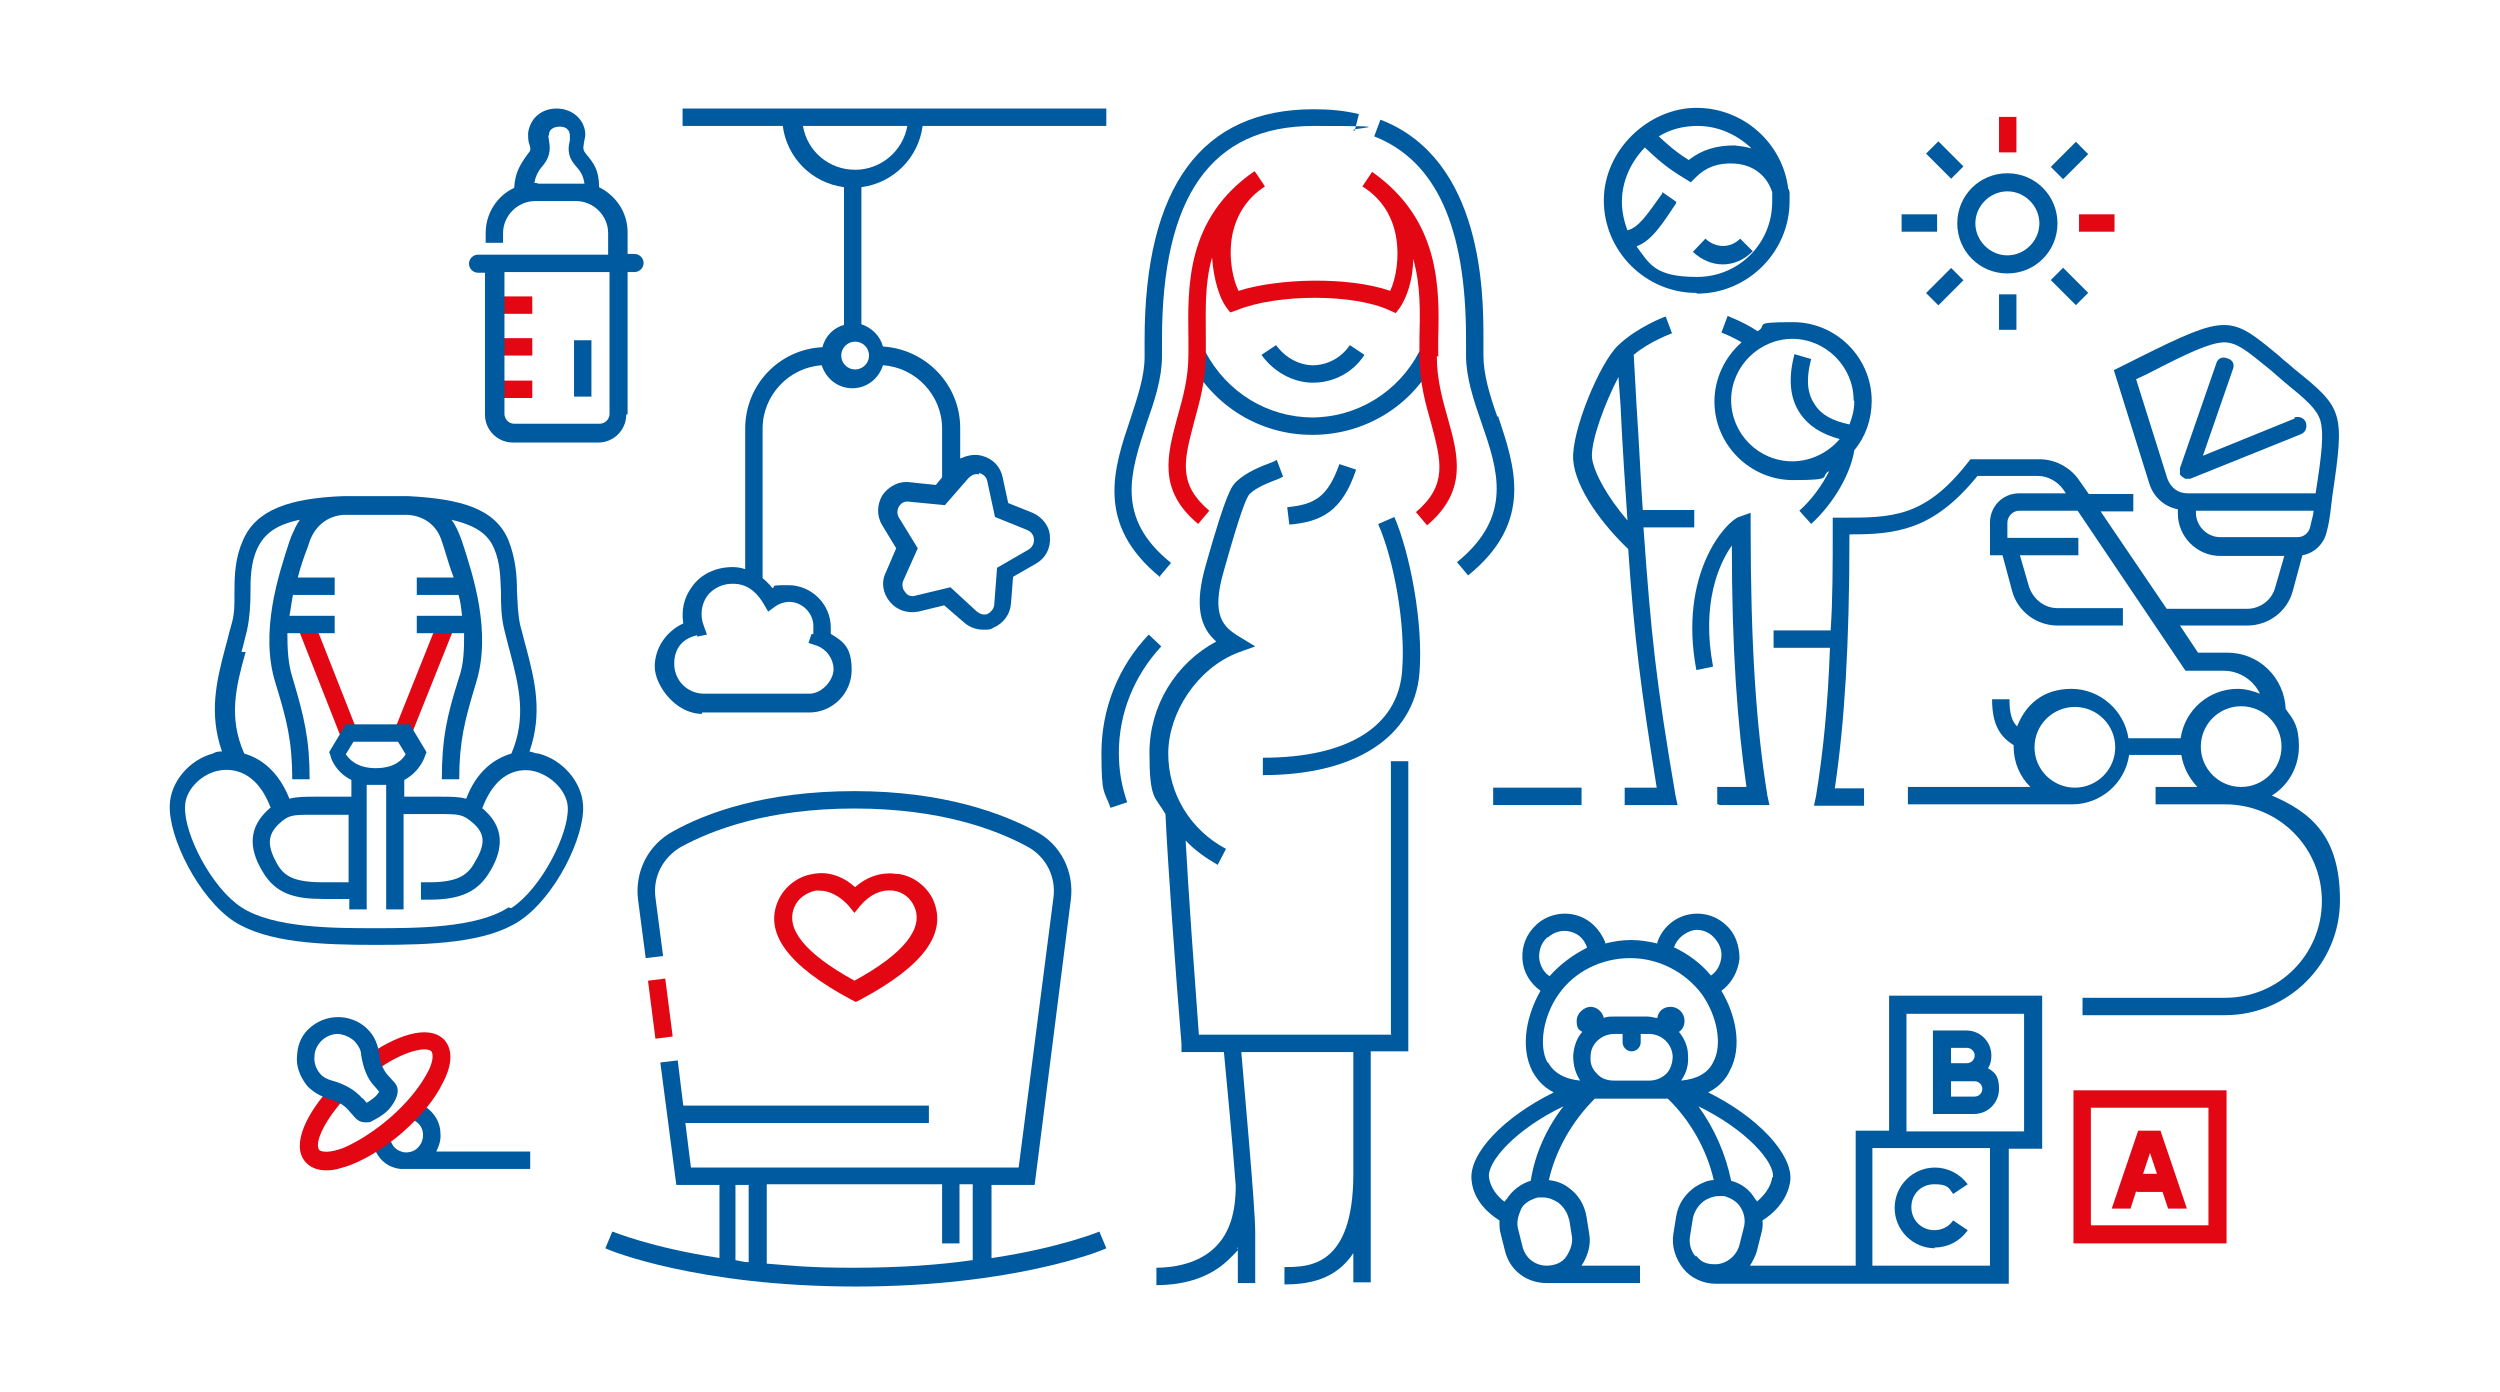 <?xml version="1.0" encoding="UTF-8"?>
<svg xmlns="http://www.w3.org/2000/svg" version="1.1" viewBox="0 0 359.3 200">
  <defs>
    <style>
      .cls-1 {
        fill: #e30613;
      }

      .cls-2 {
        fill: #005aa0;
      }
    </style>
  </defs>
  <!-- Generator: Adobe Illustrator 28.7.1, SVG Export Plug-In . SVG Version: 1.2.0 Build 142)  -->
  <g>
    <g id="Lager_2">
      <g>
        <path class="cls-2" d="M63.3,162.9c0-1.5-.8-2.9-2.1-3.8l-1.2-.8-1.4,2.1,1.2.8c.6.4,1,1.1,1,1.9s-.3,1.4-.8,1.9-1.3.7-2,.6c-.8-.2-1.4-.6-1.7-1.3l-.7-1.3-2.3,1.2.7,1.3c.7,1.4,1.9,2.3,3.5,2.5.3,0,.6,0,.9,0s0,0,0,0h17.8v-2.5h-13.5c.4-.8.7-1.7.6-2.6h0Z"/>
        <path class="cls-1" d="M52.7,151.7l1.4,2.1c4.1-2.9,7.2-3.4,7.9-2.7.3.4.3,1.6-.7,3.3-1.1,2-2.9,4.2-5.2,6.2s-4.7,3.5-6.8,4.4c-1.9.7-3,.6-3.4.3-.7-.8.3-3.7,3.6-7.4l-1.9-1.7c-3.3,3.5-5.9,8.3-3.7,10.8.7.8,1.7,1.2,3,1.2s2-.3,3.3-.7c2.4-.9,5.2-2.6,7.7-4.8,2.5-2.2,4.6-4.7,5.7-7,1.4-2.6,1.5-4.8.3-6.2-2.3-2.5-7.3-.5-11.2,2.3h0Z"/>
        <rect class="cls-1" x="93.7" y="140.8" width="2.5" height="8.4" transform="translate(-17.7 13.2) rotate(-7.3)"/>
        <path class="cls-1" d="M128.9,125.6c-2.1-.3-4.2.3-6,1.9-1.8-1.6-3.9-2.3-6-1.9-2.2.3-4.1,1.8-5,3.7-2.2,4.7,1.3,9.5,10.5,14.4l.6.3.6-.3c9.2-4.9,12.6-9.6,10.5-14.4-.9-1.9-2.8-3.4-5-3.7h-.2ZM122.9,141c-7.3-4-10.1-7.6-8.7-10.7.5-1.2,1.7-2,3-2.3h.6c1.4,0,2.9.8,4.1,2.1l.9,1.1.9-1.1c1.4-1.6,3-2.3,4.7-2.1,1.4.2,2.5,1.1,3,2.3,1.4,3.1-1.5,6.8-8.7,10.7h0Z"/>
        <path class="cls-1" d="M307.1,171.3h3.7l.8,2.4h2.7l-3.8-11.2h-3.2l-3.8,11.2h2.7l.8-2.5h0ZM309,165.7l1,3h-2l1-3h0Z"/>
        <path class="cls-1" d="M298,156.7v22h22v-22h-22ZM317.4,176.1h-16.9v-16.9h16.9v16.9Z"/>
        <rect class="cls-1" x="71.3" y="42.6" width="5.2" height="2.5"/>
        <rect class="cls-1" x="71.3" y="48.6" width="5.2" height="2.5"/>
        <rect class="cls-1" x="71.3" y="54.7" width="5.2" height="2.5"/>
        <rect class="cls-1" x="52.6" y="96.2" width="16.8" height="2.5" transform="translate(-52.1 117.9) rotate(-68.2)"/>
        <rect class="cls-1" x="45.7" y="89.1" width="2.5" height="16.8" transform="translate(-32.4 24) rotate(-21.5)"/>
        <rect class="cls-1" x="287.3" y="16.8" width="2.5" height="5.1"/>
        <rect class="cls-1" x="298.8" y="30.8" width="5.1" height="2.5"/>
        <path class="cls-2" d="M101.2,102.4h15.1c3.4,0,6.1-2.8,6.1-6.1s-1.2-4.1-3-5.2v-.9c0-3.4-2.8-6.1-6.1-6.1s-1.5.2-2.3.4c-.4-.5-.9-1-1.4-1.4v-21.5c0-4.8,3.8-8.8,8.5-9.1.6,1.9,2.3,3.3,4.4,3.3s3.8-1.4,4.4-3.3c4.7.3,8.5,4.3,8.5,9.1v7l-.9,1.1-3.8-.4c-1.5-.2-3,.6-3.9,1.9-.8,1.4-.8,3,0,4.3l2,3.3-1.5,3.5c-.7,1.4-.4,3,.6,4.2s2.5,1.7,4.1,1.4l3.7-.9,2.9,2.5c.8.7,1.8,1,2.7,1s1,0,1.5-.3c1.4-.6,2.4-1.9,2.5-3.5l.3-3.8,3.3-1.9c1.4-.8,2.1-2.2,2-3.8,0-1.5-1.1-2.9-2.5-3.5l-3.5-1.4-.8-3.7c-.3-1.5-1.4-2.7-3-3.1-1.1-.3-2.2,0-3.1.4v-4.4c0-6.2-4.9-11.3-11.1-11.7-.4-1.5-1.6-2.7-3.1-3.2v-19.7c4.6-.6,8.2-4.2,8.8-8.8h26.4v-2.5h-60.9v2.5h14.4c.6,4.6,4.2,8.2,8.8,8.8v19.8c-1.5.4-2.7,1.6-3.1,3.2-6.2.3-11.1,5.4-11.1,11.7v20.2c-.6-.2-1.2-.3-1.8-.3-2.4,0-4.6,1-5.9,2.9-1.1,1.5-1.5,3.3-1.2,5.2-2.4,1.1-4.1,3.5-4.1,6.2s3,6.8,6.8,6.8v-.2ZM140.8,68c.6.2,1,.6,1.1,1.2l1.1,5.1,4.7,1.9c.6.3.9.8.9,1.4s-.3,1.1-.8,1.4l-4.5,2.6-.4,5.2c0,.6-.4,1.1-.9,1.4-.6.3-1.2,0-1.6-.3l-3.8-3.5-5,1.2c-.6.2-1.2,0-1.5-.5-.4-.4-.5-1.1-.3-1.6l2.1-4.7-2.7-4.4c-.3-.5-.3-1.1,0-1.6s.8-.8,1.4-.7l5.2.5,3.4-3.9c.4-.4,1-.7,1.5-.5v-.2ZM115.4,18.1h15c-.6,3.5-3.7,6.3-7.5,6.3s-6.9-2.7-7.5-6.3ZM122.9,49.1c1.1,0,2,.9,2,2s-.9,2-2,2-2-.9-2-2,.9-2,2-2ZM100.2,91.5l1.4-.3-.5-1.4c-.5-1.4-.3-2.9.5-4.1.8-1.1,2.2-1.8,3.6-1.8s0,0,.2,0c2.4,0,3.7,1.8,4.3,2.8l.7,1.2,1.1-.8c.6-.4,1.3-.6,1.9-.6,1.9,0,3.5,1.6,3.5,3.5s0,.8-.3,1.2l-.4,1.2,1.2.4c1.4.5,2.4,1.9,2.4,3.4s-1.6,3.5-3.5,3.5h-15.1c-2.4,0-4.3-1.9-4.3-4.3s1.4-3.7,3.3-4.1h0Z"/>
        <path class="cls-2" d="M55.4,159.9c.6-.5,1.1-1.2,1.4-1.8.7-1.4.2-2.1,0-2.4l-.9-1c-.8-.8-1.3-2-1.4-3.3-.2-1.2-.6-2.3-1.4-3.2-2.1-2.4-5.8-2.7-8.3-.7-1.3,1-2,2.4-2.1,4.1-.2,1.6.4,3.1,1.4,4.4.8.9,1.9,1.5,3,1.9,1.3.3,2.4.9,3.1,1.8l.9,1c.2.2.6.6,1.4.6s.6,0,1-.2c.6-.3,1.3-.7,1.9-1.2h0ZM52.1,157.9c-1.1-1.3-2.6-2.1-4.4-2.6-.7-.2-1.3-.5-1.7-1h0c-.6-.7-.9-1.6-.8-2.5,0-.9.5-1.8,1.2-2.4.6-.5,1.4-.8,2.1-.8s1.9.4,2.6,1.2c.4.5.8,1.1.8,1.8.3,1.9.9,3.5,2,4.6l.6.7c-.2.3-.4.6-.8.9-.4.3-.8.6-1,.7l-.6-.7h0Z"/>
        <path class="cls-2" d="M142.5,180.8v-10.5h6.2l5.2-41c.5-4-1.4-7.9-5-9.8-4.8-2.6-13.3-5.8-26.1-5.8s-21.3,3.1-26.1,5.8c-3.5,1.9-5.5,5.7-5,9.8l1.1,8.4,2.5-.3-1.1-8.4c-.4-3,1.1-5.8,3.7-7.3,4.6-2.5,12.6-5.5,24.9-5.5s20.3,3,24.9,5.5c2.6,1.4,4.1,4.3,3.7,7.3l-5,38.8h-47.1l-.8-6.4h35v-2.5h-35.3l-.8-6.5-2.5.3,2.3,17.6h6.2v10.5c-9.9-1.5-15.3-3.8-15.4-3.8l-1,2.4c.5.3,13.3,5.5,36,5.5s35.5-5.2,36-5.5l-1-2.4s-5.5,2.3-15.4,3.8ZM105.7,170.3h1.9v11.1c-.7,0-1.4-.2-1.9-.3v-10.9h0ZM110.2,181.6v-11.4h25.2v8.5h2.5v-8.5h1.9v10.9c-4.8.7-10.6,1.1-17.1,1.1s-8.9-.3-12.6-.6Z"/>
        <path class="cls-2" d="M278,179.3c1.9,0,3.7-.9,4.8-2.5l-2.1-1.4c-.6.9-1.6,1.4-2.7,1.4-1.8,0-3.3-1.4-3.3-3.3s1.4-3.3,3.3-3.3,2.1.5,2.7,1.4l2.1-1.4c-1.1-1.5-2.9-2.4-4.7-2.4-3.2,0-5.8,2.6-5.8,5.8s2.6,5.8,5.8,5.8h0Z"/>
        <path class="cls-2" d="M285.8,153.4c.3-.5.4-1.1.4-1.7,0-2-1.6-3.6-3.6-3.6h-4.8v12h5.9c2,0,3.6-1.6,3.6-3.6s-.7-2.4-1.6-3h0ZM280.4,150.6h2.3c.6,0,1.1.5,1.1,1.1s-.5,1.1-1.1,1.1h-2.3v-2.2ZM283.8,157.6h-3.4v-2.2h3.4c.6,0,1.1.5,1.1,1.1s-.5,1.1-1.1,1.1Z"/>
        <path class="cls-2" d="M271.5,162.5h-4.8v19.4h-15.2c.4-.6.8-1.4,1-2.1l.6-2.4c.2-.7.3-1.4.2-2,1.3-.8,3.6-2.7,4-5.7.4-3.8-4.7-9.2-11.8-12.7,1.6-.8,2.6-2,3.1-3.1,1.9-3.5.8-8.2-1.2-11.5,1.5-1.1,2.4-2.8,2.6-4.6,0-1.9-.6-3.7-2-4.9-1.5-1.4-3.6-1.9-5.6-1.4-1.9.5-3.5,1.9-4.2,3.9v.2c-1.3-.3-2.5-.5-3.8-.5s-2.5.2-3.7.5v-.2c-.8-1.9-2.3-3.4-4.3-3.9-1.9-.5-4.1,0-5.6,1.4-1.4,1.3-2.1,3-2,4.9s1.1,3.5,2.6,4.6c-1.9,3.3-3,7.9-1.2,11.5.6,1.1,1.5,2.3,3.1,3.1-7.1,3.5-12.3,8.8-11.8,12.7.3,3,2.7,4.9,4,5.7,0,.7,0,1.4.2,2l.6,2.4c.7,2.8,3.1,4.6,6,4.6h13.4v-2.5h-8.4c.9-1.4,1.4-3,1.1-4.6l-.4-2.5c-.3-1.7-1.2-3.2-2.7-4.2-.8-.6-1.8-.9-2.7-1,1-4.4,3.4-8.5,6.6-11.7h10.5c3.2,3.1,5.6,7.3,6.6,11.7-.9,0-1.9.5-2.7,1-1.4,1-2.4,2.4-2.7,4.2l-.4,2.5c-.3,1.8.3,3.6,1.4,5s2.9,2.2,4.7,2.2h42.1v-19.4h4.8v-22h-22v19.4h0ZM254.7,169.2c-.2,1.6-1.4,2.8-2.2,3.5,0,0,0-.2-.2-.3-.8-1.4-2-2.3-3.5-2.7-.8-3.9-2.4-7.5-4.7-10.7,6.8,3.3,11,8,10.7,10.2h0ZM240.6,136.1c.4-1.1,1.3-1.9,2.4-2.3s2.4,0,3.2.8,1.3,1.8,1.2,2.9-.6,2.1-1.5,2.7h0c-1.5-1.8-3.3-3.1-5.4-4.1h0ZM222.5,134.7c.9-.8,2.1-1.1,3.2-.8,1.2.3,2,1.1,2.4,2.3h0c-2,1-3.9,2.4-5.4,4.1h0c-.9-.6-1.4-1.6-1.5-2.7,0-1.1.3-2.1,1.2-2.9h0ZM222.4,152.7c-1.3-2.4-.6-6.7,1.6-9.8,2.3-3.3,6.2-5.2,10.3-5.2s7.9,2,10.3,5.2c2.2,3.1,3,7.3,1.6,9.8-.8,1.6-2.4,2.4-4.6,2.6.8-1.1,1.1-2.3,1-3.6,0-1.3-.5-2.4-1.3-3.4.5-.3.8-.9.8-1.6,0-1.1-.9-2-2-2s-1.8.7-1.9,1.6c-.4,0-.9-.2-1.4-.2h-4.9c-.5,0-1,0-1.4.2-.2-.9-1-1.6-1.9-1.6s-2,.9-2,2,.3,1.3.8,1.6c-.8.9-1.2,2.1-1.3,3.4,0,1.4.3,2.5,1,3.6-2.2-.2-3.8-1.1-4.6-2.6h-.2ZM216.4,172.4c0,0,0,.2-.2.3-.9-.7-2-1.9-2.2-3.5-.3-2.2,3.8-6.9,10.7-10.2-2.4,3.1-4.1,6.8-4.7,10.7-1.4.4-2.7,1.4-3.5,2.7h0ZM225.5,175.1l.4,2.5c.2,1-.2,2.1-.8,3s-1.7,1.3-2.8,1.3c-1.7,0-3.1-1.1-3.5-2.8l-.6-2.4c-.3-1,0-2,.4-2.9s1.4-1.4,2.4-1.7c.3,0,.5,0,.8,0,.8,0,1.4.3,2.1.7.8.6,1.4,1.5,1.6,2.5h0ZM231.9,155.3c-.9,0-1.8-.3-2.4-1-.7-.7-1-1.5-.9-2.5,0-1.8,1.6-3.2,3.4-3.2h1.2v1.2c0,.7.6,1.3,1.3,1.3s1.3-.6,1.3-1.3v-1.2h1.2c1.8,0,3.3,1.4,3.4,3.2,0,.9-.3,1.9-.9,2.5s-1.5,1-2.4,1h-4.9,0ZM243.7,180.6c-.7-.8-1-1.9-.8-3l.4-2.5c.2-1,.8-1.9,1.6-2.5.6-.4,1.4-.7,2.1-.7s.5,0,.8,0c1,.3,1.9.8,2.4,1.7.5.8.7,1.9.4,2.9l-.6,2.4c-.4,1.6-1.9,2.8-3.5,2.8s-2.1-.5-2.8-1.3h0ZM286,181.9h-16.9v-16.9h16.9v16.9ZM274,145.7h16.9v16.9h-16.9v-16.9Z"/>
        <path class="cls-2" d="M90.2,59.5v-20.4h1c.7,0,1.3-.6,1.3-1.3s-.6-1.3-1.3-1.3h-1v-3.1c0-2.9-1.7-5.3-4.1-6.5,0-2.5-.8-3.5-1.9-4.8-.4-.5-.4-.8-.3-1.4,0-.4.3-1,.2-1.7-.2-1.9-1.9-3.4-4.1-3.4s-3.8,1.4-4.1,3.5c0,.7,0,1.2.2,1.7.2.7.2.8-.3,1.4-1,1.4-1.8,2.6-1.9,4.8-2.4,1.1-4.1,3.6-4.1,6.5v1.4h2.5v-1.4c0-2.5,2.1-4.6,4.6-4.6h5.9c2.5,0,4.6,2.1,4.6,4.6v3.1h-18.7c-.7,0-1.3.6-1.3,1.3s.6,1.3,1.3,1.3h1v20.4c0,2.2,1.8,4,4,4h12.3c2.2,0,4-1.8,4-4h0ZM77.1,26.3h-.3c.2-1.2.7-1.9,1.3-2.6,1.2-1.5.9-2.8.8-3.5,0-.3-.2-.6,0-.8,0-1.1,1.2-1.2,1.5-1.2s1.4,0,1.5,1.2c0,.3,0,.5,0,.8-.2.8-.5,2.1.8,3.6.7.8,1.1,1.3,1.3,2.6h-6.6ZM86.2,60.9h-12.3c-.8,0-1.4-.7-1.4-1.4v-20.4h15.1v20.4c0,.8-.7,1.4-1.4,1.4h0Z"/>
        <rect class="cls-2" x="82.5" y="48.9" width="2.5" height="8.1"/>
        <path class="cls-2" d="M329.9,60.1l-13.3,5.4,4.3-12.4c.3-.7,0-1.4-.8-1.6-.7-.3-1.4,0-1.6.8l-5.2,15h0v.2h0v.3h0v.3h0c0,0,0,.2.2.3h0l.2.2h0s.2,0,.3.2h.8l15.9-6.4c.7-.3.9-1,.7-1.7-.3-.7-1-.9-1.7-.7l.3.3Z"/>
        <path class="cls-2" d="M243.9,42.2c7.3,0,13.3-6,13.3-13.3s0-.7,0-1h0c0-.3,0-.5-.2-.8-.8-6.5-6.4-11.6-13.2-11.6s-13.3,6-13.3,13.3,6,13.3,13.3,13.3ZM251.6,21.3c-.7-.2-1.4-.3-2.3-.4-2.6,0-4.7.6-6.6,2.1-1.9-1.2-3-2.2-4.3-3.4,1.6-1,3.5-1.5,5.6-1.5,3,0,5.7,1.3,7.7,3.2h0ZM236.4,21.2c1.7,1.6,3.1,2.9,5.8,4.5l.8.5.7-.7c1.5-1.5,3.2-2.1,5.5-2,3.7.2,5.1,2.8,5.5,4.1,0,.4,0,.8,0,1.4,0,6-4.8,10.8-10.8,10.8s-6.8-1.8-8.7-4.4c2.2-.8,3.7-3.2,5.7-6.2v-.2c0,0-2-1.4-2-1.4v.2c-2.2,3.1-3.4,4.9-5,5.3-.5-1.3-.8-2.7-.8-4.1,0-3,1.3-5.7,3.2-7.7h0Z"/>
        <path class="cls-2" d="M247.1,115.7h7.2l-.3-1.4c-1.6-9.9-2.4-21.5-2.4-38.8v-1.8l-1.7.6c-1.9.7-8.7,8.2-6.1,22l2.4-.5c-1.7-9,.8-14.7,2.7-17.4,0,15,.8,25.6,2.1,34.7h-4.2v2.5h.2Z"/>
        <path class="cls-2" d="M234,78.8c.9,13.2,1.8,19.9,4.1,34.4h-4.6v2.5h7.6l-.3-1.4c-2.8-16.4-3.5-23-4.6-38.5h7.3v-2.5h-7.4c-.3-4.2-.5-9.2-.9-15.1l-.4-7.2c2.2-1.9,5.5-3.1,5.5-3.1l-.9-2.4c-.2,0-4.2,1.6-6.8,4.1-2.7,2.5-6.8,12.5-6.5,16.5.3,4.1,4.3,9.4,7.9,12.8ZM232.6,54.1l.3,4.1c.3,6.6.7,12,1,16.6-2.9-3.4-4.8-6.8-5.1-9-.2-2.4,1.9-8,3.8-11.6h0Z"/>
        <path class="cls-2" d="M248.3,45.4l-.9,2.4s1.4.5,2.9,1.4c-2.4,2.1-3.9,5.2-3.9,8.5,0,6.2,5.1,11.3,11.3,11.3s3.7-.5,5.2-1.3c-1,2-2.5,4.1-4.3,5.7l1.7,1.9c3.3-3,5.7-7.3,6.2-10.6,1.6-1.9,2.5-4.4,2.5-7.1,0-6.2-5.1-11.3-11.3-11.3s-3.5.4-5.1,1.3c-2.1-1.4-4.2-2.1-4.3-2.2h0ZM266.5,57.7c0,1.2-.3,2.3-.7,3.3-2.4-.5-4.1-1.4-5-2.9-1.4-2-1-4.6-.5-6.5l-2.4-.7c-.9,3.4-.7,6.3.8,8.5,1.2,1.8,3.1,3,5.7,3.7-1.6,1.9-4.1,3.2-6.8,3.2-4.9,0-8.8-4-8.8-8.8s4-8.8,8.8-8.8,8.8,4,8.8,8.8h0Z"/>
        <path class="cls-2" d="M251.9,36.1l-1.8-1.8c-1.4,1.4-3.5,1.4-5,0l-1.8,1.9c1.3,1.2,2.8,1.8,4.3,1.8s3-.6,4.2-1.8h0Z"/>
        <path class="cls-2" d="M77.4,108.3c-.4,0-.8-.2-1.3-.3,1.9-5.5.8-10.1-.5-15-.3-1-.5-2-.8-3-.4-1.7-.4-3.4-.5-5,0-2.3-.2-4.7-1.2-7.3-1.9-4.6-6.8-6-14.5-6.4h0c-1.4,0-3,0-4.6,0s-3.2,0-4.6,0h0c-7.7.3-12.6,1.9-14.5,6.4-1.1,2.5-1.2,4.9-1.2,7.3s0,3.3-.5,5c-.3,1-.5,2-.8,3-1.3,4.9-2.4,9.5-.5,15-.4,0-.8,0-1.3.3-3.4.9-6.1,4.1-6.2,7.4-.2,4.6,4.1,13.3,9.2,16.7,4.8,3.1,12.5,3.4,20.5,3.4s15.7-.3,20.5-3.4c5.2-3.4,9.5-12.2,9.2-16.7-.2-3.3-2.9-6.5-6.4-7.4h.2ZM34.7,93.7c.3-1,.5-2,.8-3.1.4-1.9.5-3.7.5-5.5s0-4.2,1-6.3,2.7-3.4,6.1-4.1c-.5.7-.8,1.4-1.2,2.3l-.3.8c-1.6,4.9-4.3,13.1-2,20.4,1.6,5.2,2.4,8.3,2.4,13.8h2.5c0-5.8-.8-9-2.4-14.4-.7-2.1-.8-4.3-.8-6.6h6.8v-2.5h-6.5c.2-1,.3-2,.5-3h6v-2.5h-5.3c.4-1.6.9-3,1.4-4.3l.3-.9c.8-2.2,2.5-3.6,4.8-3.8,1.4,0,3,0,4.7,0s3.3,0,4.7,0c2.3.2,4.1,1.5,4.8,3.8l.3.9c.4,1.3.8,2.7,1.4,4.3h-5.3v2.5h6c.3,1,.4,2,.5,3h-6.5v2.5h6.8c0,2.2,0,4.4-.8,6.6-1.7,5.4-2.4,8.6-2.4,14.4h2.5c0-5.5.8-8.5,2.4-13.8,2.3-7.3-.4-15.5-2-20.4l-.3-.8c-.3-.8-.7-1.6-1.2-2.3,3.4.8,5.2,2,6.1,4.1.9,2.1.9,4.1,1,6.3,0,1.7,0,3.5.5,5.5.3,1.1.5,2.1.8,3.1,1.3,5,2.4,9.4.2,14.6-2.4.7-5,2.5-6.5,6.5-1-.3-2.2-.3-3.9-.3h-5v-2.4c2.4-1.3,3-3.5,3-3.5l.2-.5-2.4-4h-9.2l-2.4,4,.2.5c0,.2.6,2.3,3,3.5v2.4h-5c-1.7,0-2.9,0-3.9.3-1.6-4-4.1-5.8-6.5-6.5-2.3-5.2-1.2-9.6.2-14.6h-.3ZM50.1,126.8h-3.7c-4.2,0-5.6-.9-6.6-2.7-1.4-2.5-1.4-4.1.3-5.7,1.4-1.3,1.9-1.3,4.9-1.3h5.1v9.7h0ZM49.7,108.4l1.1-1.8h6.4l1.1,1.8c-.4.7-1.5,2-4.3,2s-3.9-1.4-4.3-2ZM73.1,130.4c-4.6,3-13.3,3-19.2,3s-14.6,0-19.2-3c-4.3-2.8-8.3-10.6-8.1-14.5,0-2.2,2.1-4.5,4.6-5.1,1.3-.3,5.4-.8,7.7,5.3-.2,0-.3.3-.4.3-2.6,2.4-2.9,5.3-.8,8.8,1.9,3.3,4.7,4,8.8,4h3.7v1.5h2.5v-17.9c.4,0,.8,0,1.4,0s.9,0,1.4,0v17.9h2.5v-13.7h5.1c2.9,0,3.4,0,4.9,1.3,1.7,1.5,1.8,3,.3,5.5-1,1.9-2.4,3-6.6,3h-1.2v2.5h1.2c4.6,0,7.1-1.2,8.8-4.2,1.3-2.2,2.5-5.6-.8-8.6-.2-.2-.3-.3-.4-.3,2.3-6.2,6.4-5.7,7.7-5.3,2.4.7,4.5,2.9,4.6,5.1.2,3.8-3.8,11.7-8.1,14.5h-.2Z"/>
        <path class="cls-2" d="M288.5,39.3c4,0,7.2-3.2,7.2-7.2s-3.2-7.2-7.2-7.2-7.2,3.2-7.2,7.2,3.2,7.2,7.2,7.2ZM288.5,27.5c2.5,0,4.6,2.1,4.6,4.6s-2.1,4.6-4.6,4.6-4.6-2.1-4.6-4.6,2.1-4.6,4.6-4.6Z"/>
        <rect class="cls-2" x="287.3" y="42.3" width="2.5" height="5.1"/>
        <rect class="cls-2" x="296.2" y="38.6" width="2.5" height="5.1" transform="translate(58 222.4) rotate(-45)"/>
        <rect class="cls-2" x="278.2" y="20.5" width="2.5" height="5.1" transform="translate(65.6 204.3) rotate(-45)"/>
        <rect class="cls-2" x="273.3" y="30.8" width="5.1" height="2.5"/>
        <rect class="cls-2" x="294.9" y="21.8" width="5.1" height="2.5" transform="translate(70.8 217.1) rotate(-45)"/>
        <rect class="cls-2" x="276.9" y="39.9" width="5.1" height="2.5" transform="translate(52.8 209.7) rotate(-45)"/>
        <path class="cls-2" d="M198.1,75.4c2.1,4.7,4,14.2,3.4,21.2-.7,7.9-7.9,12.3-20,12.3v2.5c13.3,0,21.7-5.5,22.5-14.6.6-7.3-1.4-17.4-3.6-22.5l-2.3,1Z"/>
        <path class="cls-2" d="M200,148.7h-27.7c-.6-8.1-1.5-20.4-1.9-27.9,1.3,1.4,2.9,2.5,4.6,3.5l1.2-2.3c-5.1-2.7-8.3-7.9-8.3-13.7s4.1-12.2,10-14.5l2.5-.9-2.3-1.4c-2.3-1.4-4.1-3-2.2-9.5,2.5-8.9,3.3-10.6,3.7-11,1-1,2.9-1.7,4.2-2.2l.6-.3-.9-2.4-.6.3c-1.6.6-3.7,1.4-5.2,2.8-.7.7-1.4,1.4-4.4,12-1.7,5.9-.8,9,1.5,11-5.8,3.1-9.6,9.2-9.6,16s.8,6.2,2.3,8.8c.3,6.7,1.5,23.4,2.3,33v1.2h6.1c.3,3.2,1.2,12.5,1.7,19.2h0c0,3.9-.9,6.8-2.9,8.8-2.4,2.4-6,3-8.5,3v2.5c4.4,0,7.9-1.3,10.3-3.6s1-1.2,1.4-1.9v5.2h2.5v-7.3c0-3.7-1.6-20.9-2-25.9h16.1v17.5c0,13.4-6.4,13.4-9.9,13.4v2.5c3.5,0,7.4-.7,9.9-4.5v4.2h2.5v-33.2h5.4v-41.7h-2.5v39.2h0Z"/>
        <path class="cls-2" d="M194.9,67.5l-2.4-.8c-1.7,4.8-3.6,5.8-7.5,6.2l.3,2.5c4.6-.4,7.6-1.9,9.6-7.9Z"/>
        <path class="cls-2" d="M188.7,60c-6.5,0-12.4-3.6-15.5-9.5l-2.3,1.2c3.5,6.7,10.2,10.8,17.7,10.8s14.3-4.1,17.7-10.8l-2.3-1.2c-3,5.8-8.9,9.5-15.5,9.5Z"/>
        <path class="cls-2" d="M188.8,52.5h0c-2.1,0-4.1-1.1-5.4-2.9l-2.1,1.4c1.7,2.4,4.5,4,7.4,4h0c3,0,5.8-1.5,7.4-4l-2.1-1.4c-1.2,1.8-3.2,2.9-5.4,2.9h.2Z"/>
        <path class="cls-2" d="M166.7,82.8l1.6-1.9c-8.1-6.5-5.8-13.1-3.5-20.1,1.1-3.1,2.2-6.4,2.2-9.6s0-.8,0-1.2v-1.2c0-20.6,7.1-30.7,21.8-30.7s4.1.3,5.9.7l.6-2.4c-2-.5-4.2-.7-6.5-.7-16.1,0-24.3,11.1-24.3,33.2s0,.8,0,1.3v1.1c0,2.8-1,5.7-2,8.8-2.4,7.1-5.2,15.2,4.3,22.9h0Z"/>
        <path class="cls-2" d="M215.2,59.9c-1.1-3.1-2-6.1-2-8.8s0-.8,0-1.1v-1.3c0-6.3,0-25.8-14.8-31.5l-.9,2.4c8.9,3.5,13.2,13,13.2,29.1s0,.8,0,1.2v1.2c0,3.2,1.1,6.4,2.2,9.6,2.4,6.9,4.6,13.5-3.5,20.1l1.6,1.9c9.5-7.7,6.7-15.7,4.3-22.9h0Z"/>
        <path class="cls-2" d="M167,93l-1.9-1.8c-4.4,4.6-6.8,10.7-6.8,17s.4,5.3,1.3,7.9l2.4-.8c-.8-2.3-1.2-4.6-1.2-7.1,0-5.7,2.2-11.1,6.1-15.3h0Z"/>
        <path class="cls-2" d="M326.4,114.4c2.4-1.4,4-4.1,4-7.1s-.8-3.9-1.9-5.4c-.2-4.5-3.8-8.1-8.4-8.1h-4.2l-2.6-3.9h9.7c3,0,5.7-2,6.5-4.9l1.4-5.2c1.7-.3,3.1-1.6,3.5-3.4.3-1.1.4-1.9.5-2.6l.3-2.5c1.8-12.1,1.6-12.6-5.5-18.3l-.8-.7c-.5-.4-1-.8-1.4-1.2-6.9-5.7-7.3-6.1-20.1.3l-3.6,1.8,5.1,16.3c.6,1.9,2.1,3.3,4.1,3.7v.6c0,3.3,2.7,6.1,6.1,6.1h9.2l-1.3,4.5c-.5,1.9-2.2,3.1-4.1,3.1h-11.5l-9.5-14h4.7v-2.5h-6.4l-1.4-2c-1.3-1.9-3.5-3-5.7-3h-9.9l-.4.5c-6.2,7.9-10.9,7.9-18.1,7.9h-1.3v1.3c0,5.5,0,10.5-.3,14.9h-8.2v2.5h8.1c-.3,8.4-1,15.2-2,21.3l-.3,1.4h7.2v-2.5h-4.2c1.4-9.5,2.1-20.5,2.1-36.5,6.6,0,12-.5,18.4-8.4h8.7c1.4,0,2.8.8,3.6,1.9l.4.6h-6.7c-2.4,0-4.2,1.9-4.2,4.2v4.7h1.8l1.4,5.2c.8,2.9,3.5,4.9,6.5,4.9h9.4v-2.5h-9.4c-1.9,0-3.5-1.3-4.1-3.1l-1.3-4.5h8.4v-2.5h-10.2v-2.2c0-.9.8-1.7,1.7-1.7h8.4l15.5,23h5.5c2.3,0,4.3,1.4,5.2,3.3-1-.4-2.1-.7-3.2-.7-4.1,0-7.6,3-8.2,7.1h-7.5c-.6-4-4.1-7.1-8.2-7.1s-6.6,2.3-7.8,5.4c-.7-.7-1.1-1.7-1.1-3.9h-2.5c0,4,1.4,5.5,3.1,6.6v.2c0,2.3.9,4.3,2.4,5.8h-17.6v2.5h23.6c4.1,0,7.6-3,8.2-7.1h7.5c.3,1.8,1.1,3.3,2.3,4.6h-6v2.5h10c7.7,0,13.9,6.2,13.9,13.9s-6.2,13.9-13.9,13.9h-20.5v2.5h20.5c9,0,16.5-7.3,16.5-16.5s-4.1-12.7-10.1-15.2v.2ZM314.4,70.9c-1.4,0-2.4-.8-2.9-2.1l-4.5-14.3,1.7-.8c5.8-3,8.8-4.4,10.9-4.5,1.9,0,3.3,1.2,6.5,3.8.4.3.9.8,1.4,1.2l.8.7c3.2,2.6,4.7,3.9,5.2,5.6.5,1.9.2,4.7-.7,10.4h-18.6,0ZM315.6,73.8v-.4h16.9c0,.6-.3,1.4-.5,2.4-.2.8-.9,1.4-1.8,1.4h-11.1c-1.9,0-3.5-1.6-3.5-3.5h0ZM322.1,101.5c3.2,0,5.8,2.6,5.8,5.8s-2.6,5.8-5.8,5.8-5.8-2.6-5.8-5.8,2.6-5.8,5.8-5.8ZM298.2,113.2c-3.2,0-5.8-2.6-5.8-5.8s2.6-5.8,5.8-5.8,5.8,2.6,5.8,5.8-2.6,5.8-5.8,5.8Z"/>
        <rect class="cls-2" x="214.6" y="113.2" width="12.7" height="2.5"/>
        <path class="cls-1" d="M206.7,51.1v-2.4c.2-7.3.3-17.1-9.5-24h0l-1.4,2.1c2.6,1.6,4.2,4,4.8,7,.6,3.2,0,6.3-.8,8-6.1-2.1-16.1-1.8-21.8,0-.8-1.6-1.5-4.8-.9-8,.6-3,2.2-5.4,4.7-7h0c0,0-1.2-1.8-1.2-1.8l-.3-.4h0c-9.9,6.8-9.6,16.7-9.5,24v2.4c0,3.3-.8,6.2-1.6,9-1.4,5.3-2.9,10.4,3,15.3l1.6-1.9c-4.6-3.9-3.6-7.3-2.2-12.7.8-2.9,1.7-6.1,1.7-9.7s0-1.6,0-2.5c0-3.7-.2-7.7.9-11.5.2,3.1,1.1,5.9,2,7.1l.6.8.9-.3c5.8-2.4,16.9-2.4,22,0l.9.4.6-.8c.9-1.3,1.9-3.9,1.9-7,1.1,3.8,1,7.8.9,11.5v2.5c0,3.7.9,6.9,1.7,9.7,1.4,5.3,2.4,8.8-2.2,12.7l1.6,1.9c5.8-4.9,4.5-10,3-15.3-.8-2.8-1.6-5.7-1.6-9h.3Z"/>
      </g>
    </g>
  </g>
</svg>
